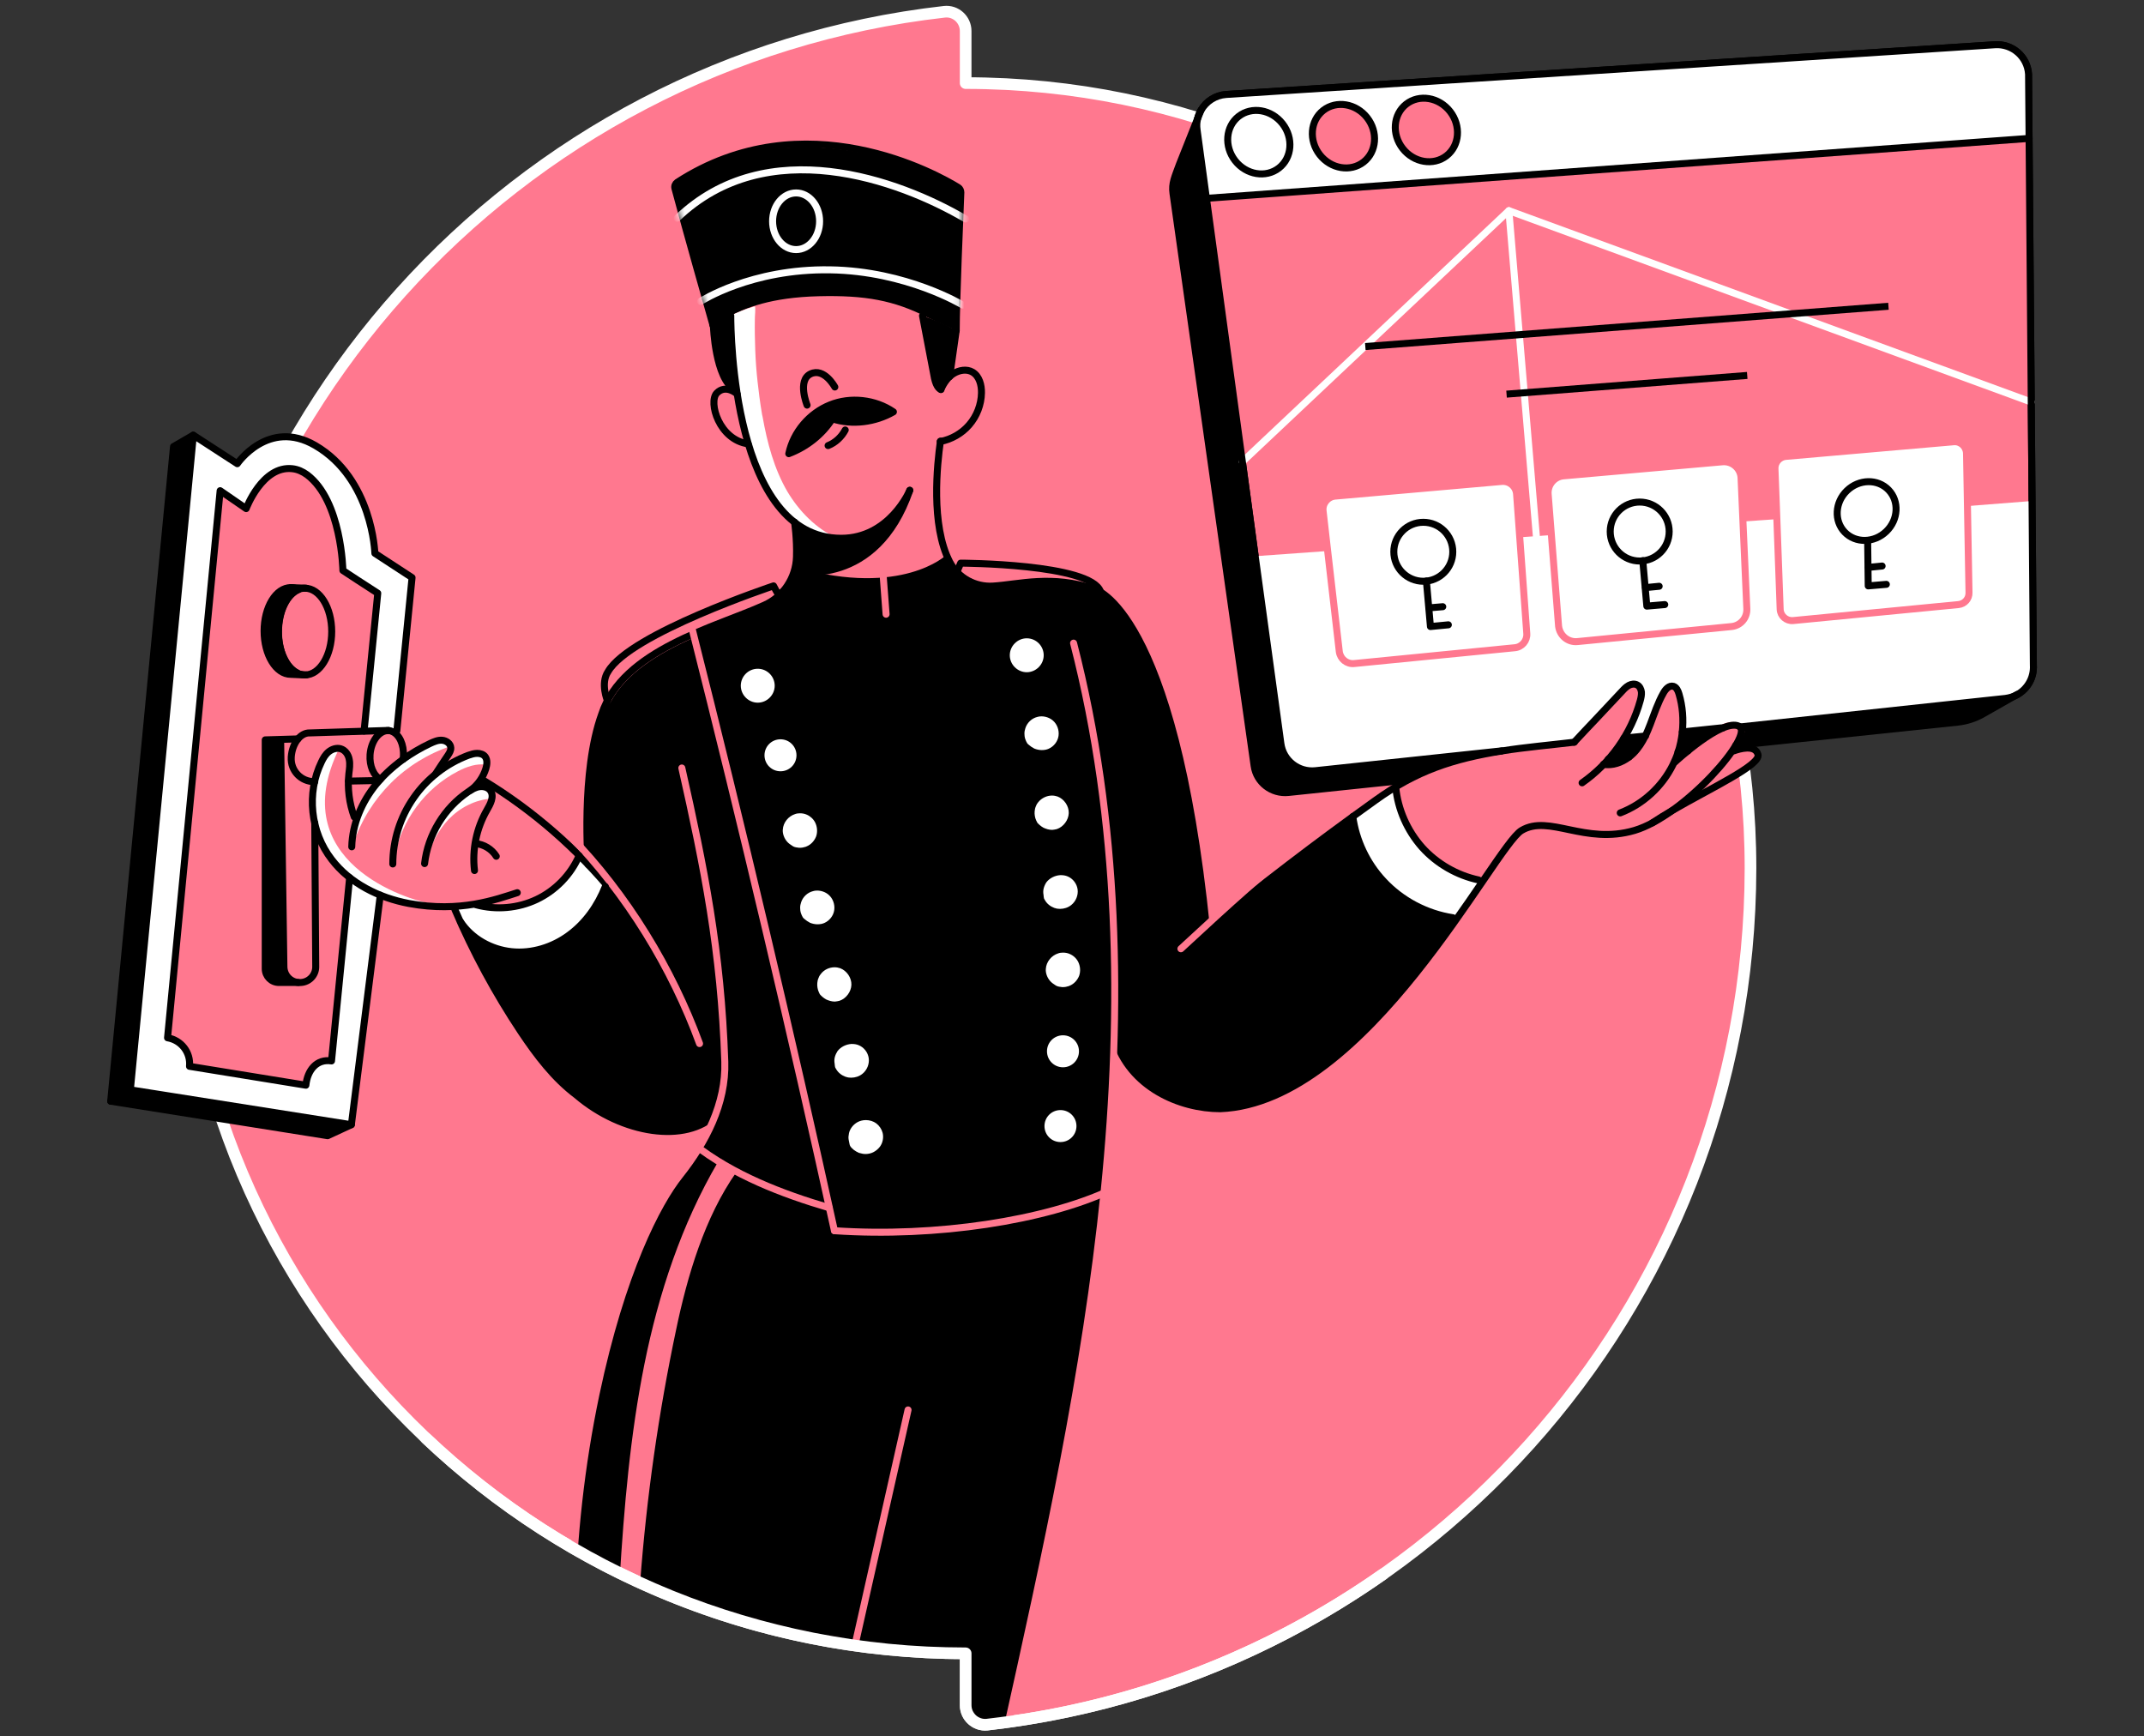<svg width="368" height="298" viewBox="0 0 368 298" fill="none" xmlns="http://www.w3.org/2000/svg">
<rect x="0" y="0" width="368" height="298" fill="#333333" stroke="none"/>
<path d="M165.748 14.26V5.33C165.748 3.346 164.029 1.791 162.077 2.023C88.29 10.391 31.006 72.933 31.006 148.937C31.006 223.353 91.332 283.746 165.748 283.746V292.642C165.748 294.627 167.468 296.181 169.42 295.983C243.141 287.615 300.392 224.94 300.458 149.003C300.491 74.587 240.165 14.26 165.748 14.26Z" fill="#FF788F" stroke="white" stroke-width="2" stroke-miterlimit="10" stroke-linecap="round" stroke-linejoin="round"/>
<path d="M122.521 57.719C122.389 56.363 122.289 54.941 122.786 53.684C122.951 53.254 123.216 52.824 123.646 52.593C124.042 52.361 124.638 52.394 124.935 52.725C125.233 53.056 125.233 53.552 125.2 53.982C125.167 54.742 125.101 55.503 124.803 56.165C124.505 56.826 123.877 57.455 123.149 57.488" fill="black"/>
<path d="M257.76 128.861L225.777 132.267C222.867 132.565 220.254 130.515 219.857 127.637L215.458 95.556L213.242 79.25L205.47 22.297C205.371 21.602 205.404 20.941 205.569 20.346C205.702 19.817 205.9 19.32 206.165 18.89C207.025 17.402 208.612 16.344 210.464 16.212L342.429 7.678C345.405 7.48 347.985 9.729 348.184 12.706L348.647 68.997L349.01 114.143C349.143 116.293 348.018 118.211 346.265 119.203C346.265 119.203 346.232 119.203 346.199 119.236C345.604 119.567 344.909 119.766 344.182 119.865L298.639 124.76" fill="#FF788F"/>
<path d="M257.76 128.861L225.777 132.267C222.867 132.565 220.254 130.515 219.857 127.637L215.458 95.556L213.242 79.25L205.47 22.297C205.371 21.602 205.404 20.941 205.569 20.346C205.702 19.817 205.9 19.32 206.165 18.89C207.025 17.402 208.612 16.344 210.464 16.212L342.429 7.678C345.405 7.48 347.985 9.729 348.184 12.706L348.647 68.997L349.01 114.143C349.143 116.293 348.018 118.211 346.265 119.203C346.265 119.203 346.232 119.203 346.199 119.236C345.604 119.567 344.909 119.766 344.182 119.865L298.639 124.76" stroke="black" stroke-width="1.2" stroke-miterlimit="10" stroke-linecap="round" stroke-linejoin="round"/>
<path d="M349.01 114.143C349.143 116.293 348.018 118.211 346.265 119.204C346.265 119.204 346.232 119.204 346.199 119.237C345.604 119.567 344.909 119.766 344.182 119.865L298.639 124.793C298.573 124.76 298.54 124.694 298.441 124.661C297.746 124.33 296.787 124.495 295.695 124.958H295.365L288.75 125.653C289.015 123.47 288.816 121.221 288.188 119.071C288.022 118.542 287.791 117.914 287.229 117.748C286.501 117.55 285.873 118.244 285.509 118.906C284.55 120.593 283.987 122.445 283.26 124.264C282.995 124.958 282.697 125.62 282.4 126.281L278.696 126.678C279.952 124.661 280.878 122.445 281.507 120.163C281.639 119.7 281.771 119.204 281.705 118.707C281.672 118.211 281.408 117.715 280.978 117.484C280.548 117.252 279.985 117.318 279.555 117.55C279.125 117.781 278.762 118.145 278.431 118.509C276.91 120.13 275.388 121.75 273.867 123.371C272.643 124.694 271.386 126.017 270.162 127.307C266.26 127.77 261.497 128.167 257.826 128.795C257.793 128.795 257.76 128.795 257.727 128.795V128.762L225.744 132.168C222.834 132.466 220.221 130.416 219.824 127.538L215.425 95.457L227.861 94.564L229.846 111.729C229.978 112.986 231.135 113.912 232.392 113.779L259.91 111.067C261.166 110.935 262.092 109.844 261.993 108.587L260.803 92.215L263.647 92.017L266.293 91.818L267.517 107.33C267.649 108.951 269.071 110.141 270.692 110.009L297.151 107.396C298.672 107.231 299.83 105.908 299.764 104.386L299.102 89.503L304.89 89.106L305.452 104.453C305.485 105.61 306.511 106.503 307.668 106.404L336.046 103.659C337.104 103.56 337.898 102.667 337.865 101.608L337.6 86.857L348.151 86.031H348.647L349.01 114.143Z" fill="white"/>
<path d="M348.25 23.752L348.647 68.997L296.489 49.914L258.984 36.155L239.735 54.28L213.242 79.25L207.091 34.038L348.25 23.752Z" fill="#FF788F"/>
<path d="M348.184 12.673L348.283 23.752L207.091 34.038L205.503 22.297C205.404 21.603 205.437 20.941 205.602 20.313L206.198 18.858C207.058 17.369 208.645 16.311 210.497 16.178L342.462 7.645C345.405 7.447 347.985 9.696 348.184 12.673ZM245.258 27.754C248.201 27.754 250.384 25.307 250.153 22.297C249.921 19.288 247.342 16.84 244.365 16.84C241.388 16.84 239.238 19.288 239.47 22.297C239.735 25.307 242.314 27.754 245.258 27.754ZM231.036 28.813C233.98 28.813 236.163 26.365 235.931 23.355C235.7 20.346 233.12 17.898 230.176 17.898C227.233 17.898 225.05 20.346 225.281 23.355C225.513 26.365 228.093 28.813 231.036 28.813ZM216.517 29.838C219.46 29.838 221.643 27.39 221.412 24.381C221.18 21.371 218.6 18.924 215.657 18.924C212.713 18.924 210.53 21.371 210.762 24.381C210.993 27.39 213.573 29.838 216.517 29.838Z" fill="white"/>
<path d="M344.182 119.832C344.909 119.766 345.571 119.534 346.199 119.203C345.769 119.435 343.355 120.857 340.279 122.577C338.989 123.305 337.534 123.768 336.046 123.933L297.911 127.935C298.837 126.38 299.168 125.223 298.639 124.727L344.182 119.832Z" fill="black"/>
<path d="M337.997 101.707C338.03 102.766 337.236 103.659 336.178 103.758L307.8 106.503C306.643 106.602 305.618 105.709 305.585 104.552L305.022 89.206L304.692 80.408C304.658 79.317 305.452 78.424 306.544 78.324L335.384 75.844C336.542 75.745 337.567 76.638 337.567 77.828L337.732 86.99L337.997 101.707Z" fill="white"/>
<path d="M299.863 104.485C299.929 106.04 298.771 107.363 297.25 107.495L270.791 110.108C269.17 110.273 267.748 109.05 267.616 107.429L266.392 91.917L265.83 84.773C265.698 83.186 266.888 81.797 268.476 81.632L295.762 79.217C297.415 79.085 298.871 80.342 298.937 81.995L299.267 89.569L299.863 104.485Z" fill="white"/>
<path d="M295.398 124.925H295.729C293.744 125.752 291.429 127.472 289.742 128.861L288.055 129.026C288.419 127.935 288.651 126.777 288.783 125.62L295.398 124.925Z" fill="black"/>
<path d="M278.729 126.678L282.433 126.281C281.904 127.373 281.242 128.398 280.415 129.225C280.184 129.456 279.919 129.688 279.655 129.886L276.083 130.25C277.042 129.159 277.935 127.968 278.729 126.678Z" fill="black"/>
<path d="M262.059 108.686C262.159 109.943 261.233 111.034 259.976 111.166L232.458 113.878C231.202 114.011 230.077 113.085 229.912 111.828L227.927 94.662L227.133 87.717C226.968 86.427 227.927 85.237 229.25 85.137L257.826 82.624C259.116 82.491 260.24 83.484 260.34 84.773L260.902 92.347L262.059 108.686Z" fill="white"/>
<path d="M257.76 128.861C251.211 129.952 246.085 131.408 240.859 134.285L240.694 133.954L221.147 136.005C218.237 136.302 215.624 134.285 215.26 131.441L201.336 33.178C201.071 31.425 201.667 30.301 202.427 28.184L205.569 20.279C205.437 20.908 205.371 21.569 205.47 22.264L207.058 34.005L213.242 79.217L215.458 95.522L219.857 127.604C220.254 130.481 222.867 132.532 225.777 132.234L257.76 128.861Z" fill="black"/>
<path d="M253.824 151.02L254.353 151.483C252.964 153.501 251.443 155.75 249.756 158.131L249.392 157.536C244.828 156.841 240.528 154.559 237.419 151.186C234.608 148.143 232.789 144.24 232.194 140.172C233.451 139.279 234.707 138.353 236.063 137.394C237.254 136.534 238.412 135.773 239.569 135.079L239.602 135.145C239.966 138.948 241.587 142.587 244.133 145.431C246.647 148.242 250.087 150.26 253.824 151.02Z" fill="white"/>
<path d="M164.955 32.484C164.922 33.344 164.789 36.42 164.723 37.71H164.69C160.457 35.262 138.43 23.885 117.163 36.717L116.998 36.751C116.667 35.56 115.906 32.682 115.642 31.657C138.727 17.237 163.4 31.525 164.955 32.484Z" fill="black"/>
<path d="M164.227 98.201C164.889 98.896 165.715 99.491 166.575 99.888C161.647 103.394 156.719 104.915 152.287 105.345C151.758 104.486 151.461 100.318 151.626 99.888V99.723C159.167 99.094 162.606 95.953 162.706 95.853C162.805 96.052 162.904 96.25 163.003 96.449C163.301 97.077 163.731 97.672 164.227 98.201Z" fill="black"/>
<path d="M164.227 51.898C164.194 52.857 164.161 55.933 164.128 56.727C163.036 56.198 161.085 55.371 159.134 54.445C153.445 51.567 148.55 50.641 140.513 50.84C132.344 51.038 127.912 52.857 125.035 54.379C123.976 54.941 122.951 55.602 122.455 56.032C122.223 55.272 121.397 52.361 121.099 51.27C138.926 41.215 156.918 48.161 164.227 51.898Z" fill="black"/>
<path d="M164.128 56.727L163.003 64.632C162.375 65.26 161.879 66.054 161.482 66.848C161.317 66.749 160.721 66.517 160.357 64.896L158.307 54.18C161.548 55.272 163.533 56.363 164.128 56.727Z" fill="black"/>
<path d="M143.655 92.348C140.811 92.215 138.396 91.223 136.379 89.636C132.542 86.659 130.062 81.566 128.441 76.174C127.581 73.33 126.986 70.387 126.523 67.641C126.49 67.377 126.457 67.145 126.391 66.881C125.432 60.498 125.398 55.173 125.398 54.214C126.457 53.651 127.846 53.056 129.599 52.56C129.698 53.254 129.566 54.048 129.566 54.71C129.533 56.496 129.566 58.315 129.632 60.101C129.698 61.92 129.83 63.706 130.029 65.492C130.227 67.278 130.459 69.097 130.756 70.85C130.789 71.081 130.823 71.28 130.889 71.511C131.682 75.976 132.873 80.474 135.155 84.377C137.173 87.75 140.083 90.727 143.655 92.348Z" fill="white"/>
<path d="M144.383 92.348C152.453 92.348 155.926 84.608 156.157 84.145C150.634 100.153 138 98.235 136.809 98.003H136.776H136.743L136.379 97.904C136.577 97.176 136.71 96.383 136.743 95.589C136.809 92.546 136.412 89.635 136.412 89.635C138.562 91.322 141.208 92.348 144.383 92.348Z" fill="black"/>
<path d="M151.593 99.723V99.888C151.428 100.318 151.758 104.486 152.254 105.346C142.101 106.305 134.328 101.542 134.328 101.542C135.254 100.484 135.949 99.227 136.346 97.871L136.71 97.97H136.743H136.776C142.861 99.723 147.756 100.054 151.593 99.723Z" fill="black"/>
<path d="M104.165 151.946C103.14 150.723 102.048 149.565 100.957 148.408C100.957 148.408 99.667 132.532 103.272 122.61C103.537 121.783 103.9 120.989 104.297 120.229C107.076 115.036 112.731 111.629 118.585 109.017L119.114 109.149C127.118 140.767 135.288 175.23 142.398 207.279C136.908 205.691 131.782 204.005 126.986 201.458C125.597 200.73 124.208 199.903 122.852 199.01C121.926 198.415 121.033 197.754 120.14 197.059L120.04 196.993C121.165 195.174 122.124 193.256 122.852 191.271C117.791 196.232 106.844 194.612 99.005 187.898C95.136 185.02 92.192 181.118 89.513 177.083C85.511 171.096 82.006 164.779 79.062 158.164H79.095C81.013 161.108 84.387 162.96 87.893 163.324C91.365 163.688 94.971 162.563 97.782 160.479C100.626 158.429 102.743 155.419 104 152.145L104.165 151.946Z" fill="black"/>
<path d="M132.774 100.517C132.774 100.517 133.468 101.939 133.733 102.171C133.005 102.865 132.146 103.427 131.186 103.857C127.78 105.412 123.116 106.966 118.552 109.017C112.731 111.63 107.042 115.036 104.264 120.229C104.264 120.229 103.007 117.252 104.364 115.235C108.101 108.752 132.774 100.517 132.774 100.517Z" stroke="#FF788F" stroke-width="1.2" stroke-miterlimit="10" stroke-linecap="round" stroke-linejoin="round"/>
<path d="M126.424 66.848L126.093 66.881C122.719 64.896 122.455 56.033 122.455 56.033C122.488 56.165 122.521 56.264 122.521 56.264C122.521 56.264 123.381 55.272 125.432 54.18C125.432 55.14 125.465 60.464 126.424 66.848Z" fill="black"/>
<path d="M104.165 151.946L103.9 152.178C102.644 155.452 100.527 158.429 97.683 160.513C94.838 162.596 91.266 163.688 87.793 163.357C84.288 162.993 80.947 161.141 78.996 158.197H78.963C78.632 157.503 78.334 156.775 78.037 156.081L78.004 155.585C79.327 155.518 80.55 155.353 81.675 155.155L81.708 155.287C85.148 156.213 88.918 155.882 92.126 154.361C95.334 152.839 97.947 150.127 99.402 146.853C99.932 147.382 100.428 147.878 100.924 148.408C102.048 149.565 103.14 150.756 104.165 151.946Z" fill="white"/>
<path d="M70.694 99.094L68.082 125.388L67.089 125.454C66.957 125.421 66.792 125.388 66.659 125.388C66.56 125.388 66.461 125.388 66.329 125.388L62.492 125.52L64.84 101.873L61.268 99.558L58.854 97.97C58.854 97.97 58.656 86.063 52.735 81.565C51.975 81.003 51.115 80.606 50.189 80.507C44.996 79.912 42.251 87.353 42.251 87.353L37.786 84.277L28.757 178.174C31.105 178.538 32.759 180.688 32.527 183.069L51.71 186.112C51.975 183.532 54.356 181.713 56.903 182.11L60.011 150.657C61.599 151.88 63.385 152.906 65.27 153.666L60.309 193.057L22.373 187.038L33.189 74.686L40.73 79.581C40.73 79.581 46.054 71.775 54.091 76.439C63.947 82.161 64.344 94.96 64.344 94.96L70.694 99.094Z" fill="white"/>
<path d="M64.873 101.873L62.525 125.521L53.165 125.818C52.438 125.785 51.743 126.149 51.181 126.81L48.204 126.91L45.558 126.976V166.267C45.558 167.557 46.617 168.616 47.907 168.616H51.181C51.346 168.649 51.512 168.649 51.677 168.616C53.099 168.516 54.191 167.326 54.191 165.904L54.025 141.264C54.521 143.546 55.514 145.696 56.936 147.581C57.829 148.738 58.854 149.764 60.011 150.657L56.903 182.11C54.356 181.713 52.57 183.565 52.338 186.145L32.527 183.069C32.759 180.688 31.105 178.571 28.757 178.174L37.786 84.278L42.251 87.353C42.251 87.353 45.029 79.912 50.189 80.507C51.115 80.606 51.975 81.003 52.735 81.565C58.656 86.064 58.854 97.97 58.854 97.97L61.268 99.558L64.873 101.873ZM56.936 108.388C56.936 104.287 54.885 100.947 52.371 100.947C51.975 100.947 51.611 101.013 51.247 101.178C50.817 100.98 50.387 100.847 49.891 100.847C47.377 100.847 45.327 104.188 45.327 108.289C45.327 112.39 47.377 115.731 49.891 115.731C50.288 115.731 50.652 115.665 51.015 115.499C51.445 115.698 51.875 115.83 52.371 115.83C54.885 115.83 56.936 112.489 56.936 108.388Z" fill="#FF788F"/>
<path d="M60.309 193.024L56.241 194.909L19 188.989L22.373 187.038L60.309 193.024Z" fill="black"/>
<path d="M51.148 168.616H47.873C46.584 168.616 45.525 167.557 45.525 166.267V126.976L48.171 126.91V126.976L48.733 165.937C48.766 167.326 49.825 168.45 51.148 168.616Z" fill="black"/>
<path d="M49.891 100.847C50.354 100.847 50.817 100.947 51.247 101.178C49.263 102.005 47.807 104.915 47.807 108.388C47.807 111.729 49.163 114.573 51.048 115.499C50.817 115.598 52.702 115.797 52.471 115.83C52.305 115.863 50.089 115.731 49.924 115.731C47.41 115.731 45.36 112.39 45.36 108.289C45.327 104.188 47.377 100.847 49.891 100.847Z" fill="black"/>
<path d="M33.156 74.653V74.686L22.373 187.038L19 188.989L29.782 76.638L33.156 74.653Z" fill="black"/>
<path d="M207.091 159.355C218.137 150.657 224.454 145.762 232.194 140.139C232.789 144.24 234.608 148.11 237.419 151.153C240.528 154.526 244.828 156.841 249.392 157.503L249.756 158.098C239.999 171.824 225.447 189.651 209.439 190.279C202.56 190.279 193.861 186.608 191.348 178.141H191.248C191.017 186.905 190.422 195.67 189.562 204.368C189.529 204.6 189.529 204.831 189.495 205.063L189.165 205.03C178.118 210.189 160.754 212.372 143.258 211.215C142.961 209.925 142.696 208.602 142.398 207.279C135.321 175.197 127.151 140.767 119.114 109.149L118.585 109.017C123.149 106.966 127.813 105.412 131.219 103.857C132.179 103.427 133.005 102.865 133.766 102.17C133.998 101.972 134.196 101.74 134.395 101.542C134.395 101.542 142.167 106.305 152.321 105.345C156.785 104.915 161.713 103.394 166.608 99.888C167.799 100.45 169.122 100.682 170.445 100.616C174.844 100.351 180.566 98.631 187.875 101.145C187.875 101.145 188.239 101.244 188.9 101.641C192.141 103.592 202.427 113.415 207.091 159.355Z" fill="black"/>
<path d="M289.808 137.03C293.314 135.641 296.655 133.855 299.764 131.705C300.59 131.143 301.483 130.415 301.516 129.39C301.516 128.861 301.252 128.299 300.822 128.001C300.392 127.703 298.54 128.001 298.044 128.2C298.441 127.604 299.631 126.05 299.4 125.388C299.168 124.727 298.573 124.198 297.878 123.999C297.018 123.768 296.092 124.065 295.299 124.462C292.752 125.686 290.602 127.737 289.246 130.217C288.618 131.375 288.188 132.665 288.221 133.987C288.254 135.31 288.684 136.369 289.808 137.03Z" fill="#FF788F"/>
<path d="M58.193 128.497C48.7 147.845 69.901 154.493 74.167 155.121C70.132 155.188 66.163 154.295 62.624 152.31C59.118 150.326 56.175 147.25 54.654 143.513C53.099 139.775 53.033 135.443 54.62 131.738C55.282 130.217 56.572 128.795 58.193 128.497Z" fill="white"/>
<path d="M60.706 144.67C61.996 140.801 64.212 137.262 67.089 134.384C69.967 131.507 73.539 129.324 77.408 128.034C76.846 127.406 75.755 127.009 74.895 127.141C74.068 127.273 73.274 127.67 72.546 128.067C69.371 129.853 66.395 132.036 64.113 134.88C61.864 137.692 60.706 141.032 60.706 144.67Z" fill="white"/>
<path d="M67.751 146.985C68.875 140.8 73.01 135.244 78.599 132.367C80.12 131.573 81.807 130.978 83.494 131.242C83.56 130.349 82.733 129.522 81.873 129.357C81.013 129.192 80.12 129.489 79.327 129.853C75.722 131.407 72.58 134.053 70.463 137.361C68.346 140.668 67.222 144.604 67.321 148.54" fill="white"/>
<path d="M73.142 147.879C73.836 145.2 75.093 142.62 77.011 140.602C78.93 138.618 81.576 137.229 84.354 137.063C84.585 136.435 84.321 135.707 83.758 135.344C83.229 134.98 82.502 134.914 81.873 135.079C81.245 135.244 80.65 135.575 80.12 135.972C76.284 138.651 73.605 143.215 73.142 147.879Z" fill="white"/>
<path d="M130.062 120.923C128.276 120.923 126.821 119.468 126.821 117.682C126.821 115.896 128.276 114.441 130.062 114.441C131.848 114.441 133.303 115.896 133.303 117.682C133.303 119.468 131.848 120.923 130.062 120.923Z" fill="white"/>
<path d="M130.062 114.772C131.682 114.772 132.972 116.095 132.972 117.682C132.972 119.27 131.649 120.593 130.062 120.593C128.474 120.593 127.151 119.27 127.151 117.682C127.151 116.095 128.441 114.772 130.062 114.772ZM130.062 114.11C128.077 114.11 126.49 115.698 126.49 117.682C126.49 119.667 128.077 121.254 130.062 121.254C132.046 121.254 133.634 119.667 133.634 117.682C133.634 115.698 132.046 114.11 130.062 114.11Z" fill="black"/>
<path d="M176.233 115.698C174.447 115.698 172.992 114.242 172.992 112.456C172.992 110.67 174.447 109.215 176.233 109.215C178.019 109.215 179.474 110.67 179.474 112.456C179.474 114.242 178.052 115.698 176.233 115.698Z" fill="white"/>
<path d="M176.233 109.546C177.853 109.546 179.143 110.869 179.143 112.456C179.143 114.044 177.82 115.367 176.233 115.367C174.645 115.367 173.322 114.044 173.322 112.456C173.322 110.869 174.645 109.546 176.233 109.546ZM176.233 108.884C174.248 108.884 172.661 110.472 172.661 112.456C172.661 114.441 174.248 116.028 176.233 116.028C178.217 116.028 179.805 114.441 179.805 112.456C179.805 110.472 178.217 108.884 176.233 108.884Z" fill="black"/>
<path d="M133.965 132.697C132.278 132.697 130.889 131.308 130.889 129.622C130.889 127.935 132.278 126.546 133.965 126.546C135.651 126.546 137.04 127.935 137.04 129.622C137.04 131.308 135.651 132.697 133.965 132.697Z" fill="white"/>
<path d="M133.965 126.877C135.486 126.877 136.71 128.1 136.71 129.622C136.71 131.143 135.486 132.367 133.965 132.367C132.443 132.367 131.219 131.143 131.219 129.622C131.219 128.1 132.443 126.877 133.965 126.877ZM133.965 126.215C132.079 126.215 130.558 127.736 130.558 129.622C130.558 131.507 132.079 133.028 133.965 133.028C135.85 133.028 137.371 131.507 137.371 129.622C137.371 127.736 135.85 126.215 133.965 126.215Z" fill="black"/>
<path d="M182.451 183.499C180.764 183.499 179.375 182.11 179.375 180.423C179.375 178.736 180.764 177.347 182.451 177.347C184.138 177.347 185.527 178.736 185.527 180.423C185.527 182.143 184.138 183.499 182.451 183.499Z" fill="white"/>
<path d="M182.451 177.678C183.972 177.678 185.196 178.902 185.196 180.423C185.196 181.944 183.972 183.168 182.451 183.168C180.929 183.168 179.706 181.944 179.706 180.423C179.706 178.902 180.929 177.678 182.451 177.678ZM182.451 177.016C180.566 177.016 179.044 178.538 179.044 180.423C179.044 182.308 180.566 183.83 182.451 183.83C184.336 183.83 185.857 182.308 185.857 180.423C185.857 178.538 184.336 177.016 182.451 177.016Z" fill="black"/>
<path d="M182.021 196.331C180.334 196.331 178.945 194.942 178.945 193.256C178.945 191.569 180.334 190.18 182.021 190.18C183.708 190.18 185.097 191.569 185.097 193.256C185.097 194.942 183.708 196.331 182.021 196.331Z" fill="white"/>
<path d="M182.021 190.511C183.542 190.511 184.766 191.734 184.766 193.256C184.766 194.777 183.542 196.001 182.021 196.001C180.499 196.001 179.276 194.777 179.276 193.256C179.276 191.734 180.499 190.511 182.021 190.511ZM182.021 189.849C180.136 189.849 178.614 191.371 178.614 193.256C178.614 195.141 180.136 196.662 182.021 196.662C183.906 196.662 185.427 195.141 185.427 193.256C185.427 191.371 183.873 189.849 182.021 189.849Z" fill="black"/>
<path d="M137.305 145.828C137.173 145.828 137.04 145.828 136.908 145.795C136.445 145.729 136.114 145.629 135.85 145.464C135.453 145.199 135.122 144.968 134.858 144.67C134.593 144.339 134.361 143.976 134.196 143.579C134.064 143.182 133.998 142.752 133.998 142.355C134.064 140.999 135.056 139.775 136.346 139.378C136.644 139.279 136.941 139.246 137.272 139.246C137.702 139.246 138.165 139.345 138.562 139.511C139.256 139.808 139.852 140.338 140.182 141.032C140.612 141.826 140.679 142.818 140.348 143.678C140.017 144.538 139.356 145.266 138.496 145.596C138.43 145.629 138.396 145.629 138.33 145.662C138.033 145.762 137.669 145.828 137.305 145.828Z" fill="white"/>
<path d="M137.305 139.577C137.702 139.577 138.099 139.643 138.463 139.808C139.091 140.073 139.62 140.569 139.918 141.164C140.282 141.892 140.348 142.785 140.083 143.546C139.786 144.306 139.19 144.968 138.43 145.265C138.396 145.299 138.33 145.299 138.264 145.332C137.966 145.431 137.636 145.497 137.305 145.497C137.173 145.497 137.073 145.497 136.941 145.464C136.544 145.431 136.247 145.332 136.048 145.199C135.684 144.968 135.354 144.736 135.122 144.472C134.858 144.174 134.659 143.843 134.527 143.479C134.395 143.116 134.328 142.719 134.361 142.388C134.428 141.164 135.321 140.073 136.478 139.709C136.743 139.61 137.04 139.577 137.305 139.577ZM137.305 138.915C136.974 138.915 136.61 138.948 136.28 139.048C134.858 139.478 133.766 140.834 133.7 142.322C133.667 142.785 133.766 143.248 133.898 143.678C134.064 144.108 134.295 144.538 134.593 144.869C134.891 145.232 135.254 145.464 135.651 145.728C136.015 145.96 136.445 146.059 136.842 146.092C136.974 146.092 137.14 146.125 137.272 146.125C137.669 146.125 138.066 146.059 138.463 145.927C138.529 145.894 138.595 145.894 138.661 145.861C139.587 145.464 140.348 144.703 140.679 143.744C141.009 142.785 140.943 141.727 140.48 140.834C140.083 140.106 139.455 139.511 138.694 139.18C138.297 139.015 137.801 138.915 137.305 138.915Z" fill="black"/>
<path d="M182.451 169.74C182.318 169.74 182.186 169.74 182.054 169.707C181.591 169.641 181.26 169.542 180.995 169.376C180.599 169.112 180.268 168.88 180.003 168.583C179.739 168.252 179.507 167.888 179.342 167.491C179.21 167.094 179.143 166.664 179.143 166.267C179.21 164.911 180.202 163.688 181.492 163.291C181.789 163.192 182.087 163.158 182.418 163.158C182.848 163.158 183.311 163.258 183.708 163.423C184.402 163.721 184.997 164.25 185.328 164.944C185.758 165.738 185.824 166.73 185.494 167.59C185.163 168.45 184.501 169.178 183.641 169.509C183.575 169.542 183.542 169.542 183.476 169.575C183.178 169.674 182.815 169.74 182.451 169.74Z" fill="white"/>
<path d="M182.451 163.489C182.848 163.489 183.245 163.555 183.608 163.721C184.237 163.985 184.766 164.481 185.064 165.077C185.427 165.804 185.494 166.697 185.229 167.458C184.931 168.219 184.336 168.88 183.575 169.178C183.542 169.211 183.476 169.211 183.41 169.244C183.112 169.343 182.781 169.409 182.451 169.409C182.318 169.409 182.219 169.409 182.087 169.376C181.69 169.343 181.392 169.244 181.194 169.112C180.83 168.88 180.499 168.649 180.268 168.384C180.003 168.086 179.805 167.756 179.673 167.392C179.54 167.028 179.474 166.631 179.507 166.3C179.573 165.077 180.466 163.985 181.624 163.621C181.888 163.522 182.153 163.489 182.451 163.489ZM182.451 162.828C182.12 162.828 181.756 162.861 181.425 162.96C180.003 163.39 178.912 164.746 178.846 166.234C178.813 166.697 178.912 167.16 179.044 167.59C179.21 168.02 179.441 168.45 179.739 168.781C180.036 169.145 180.4 169.376 180.797 169.641C181.161 169.872 181.591 169.972 181.988 170.005C182.12 170.005 182.285 170.038 182.418 170.038C182.815 170.038 183.211 169.972 183.608 169.839C183.674 169.806 183.741 169.806 183.807 169.773C184.733 169.376 185.494 168.616 185.824 167.656C186.155 166.697 186.089 165.639 185.626 164.746C185.229 164.018 184.601 163.423 183.84 163.092C183.41 162.927 182.914 162.828 182.451 162.828Z" fill="black"/>
<path d="M140.282 158.958C139.786 158.958 139.323 158.859 138.859 158.66C138.826 158.627 138.793 158.627 138.727 158.594C138.43 158.462 138.165 158.264 137.834 157.999C137.669 157.867 137.537 157.734 137.437 157.602C137.305 157.371 137.173 157.073 137.073 156.775C136.974 156.444 136.908 156.081 136.908 155.75C136.908 155.386 136.974 155.055 137.073 154.725C137.404 153.699 138.297 152.872 139.323 152.575C139.587 152.509 139.885 152.476 140.149 152.476C140.943 152.476 141.737 152.773 142.332 153.269C143.126 153.964 143.556 155.121 143.391 156.18C143.225 157.238 142.498 158.197 141.505 158.627C141.208 158.859 140.745 158.958 140.282 158.958Z" fill="white"/>
<path d="M140.249 152.839C140.976 152.839 141.704 153.104 142.233 153.567C142.961 154.195 143.324 155.221 143.192 156.18C143.06 157.139 142.398 157.999 141.505 158.396C141.142 158.561 140.745 158.627 140.315 158.627C139.885 158.627 139.422 158.528 139.025 158.363C138.992 158.363 138.959 158.33 138.926 158.297C138.661 158.164 138.396 157.999 138.099 157.734C137.966 157.635 137.867 157.536 137.801 157.437C137.669 157.238 137.57 156.974 137.47 156.709C137.371 156.411 137.338 156.081 137.338 155.783C137.338 155.452 137.404 155.155 137.503 154.857C137.801 153.931 138.595 153.17 139.554 152.939C139.719 152.873 139.984 152.839 140.249 152.839ZM140.249 152.178C139.951 152.178 139.62 152.211 139.323 152.31C138.165 152.608 137.206 153.534 136.842 154.659C136.71 155.022 136.677 155.386 136.644 155.783C136.644 156.18 136.71 156.544 136.809 156.908C136.908 157.205 137.04 157.536 137.206 157.801C137.338 157.999 137.503 158.131 137.669 158.264C137.966 158.495 138.264 158.727 138.628 158.892C138.661 158.925 138.727 158.925 138.76 158.958C139.256 159.157 139.786 159.289 140.315 159.289C140.811 159.289 141.307 159.19 141.77 158.991C142.861 158.528 143.655 157.47 143.854 156.279C144.019 155.088 143.589 153.865 142.696 153.071C142.001 152.476 141.109 152.178 140.249 152.178Z" fill="black"/>
<path d="M178.813 129.059C178.317 129.059 177.853 128.96 177.39 128.762C177.357 128.729 177.324 128.729 177.258 128.696C176.96 128.563 176.696 128.365 176.365 128.1C176.2 127.968 176.067 127.836 175.968 127.703C175.836 127.472 175.704 127.174 175.604 126.876C175.505 126.546 175.439 126.182 175.439 125.851C175.439 125.487 175.505 125.157 175.604 124.826C175.935 123.801 176.828 122.974 177.853 122.676C178.118 122.61 178.416 122.577 178.68 122.577C179.474 122.577 180.268 122.875 180.863 123.371C181.657 124.065 182.087 125.223 181.922 126.281C181.756 127.34 181.029 128.299 180.036 128.729C179.739 128.96 179.276 129.059 178.813 129.059Z" fill="white"/>
<path d="M178.746 122.941C179.474 122.941 180.202 123.205 180.731 123.668C181.459 124.297 181.822 125.322 181.69 126.281C181.558 127.24 180.896 128.1 180.003 128.497C179.639 128.663 179.243 128.729 178.813 128.729C178.383 128.729 177.92 128.629 177.523 128.464C177.49 128.464 177.457 128.431 177.424 128.398C177.159 128.266 176.894 128.1 176.597 127.836C176.464 127.736 176.365 127.637 176.299 127.538C176.167 127.34 176.068 127.075 175.968 126.81C175.869 126.513 175.836 126.182 175.836 125.884C175.836 125.554 175.902 125.256 176.001 124.958C176.299 124.032 177.093 123.272 178.052 123.04C178.25 122.974 178.515 122.941 178.746 122.941ZM178.746 122.279C178.449 122.279 178.118 122.312 177.82 122.412C176.663 122.709 175.704 123.635 175.34 124.76C175.208 125.124 175.175 125.487 175.141 125.884C175.141 126.281 175.208 126.645 175.307 127.009C175.406 127.307 175.538 127.637 175.704 127.902C175.836 128.1 176.001 128.233 176.167 128.365C176.464 128.596 176.762 128.828 177.126 128.993C177.159 129.026 177.225 129.026 177.258 129.059C177.754 129.258 178.283 129.39 178.813 129.39C179.309 129.39 179.805 129.291 180.268 129.092C181.359 128.629 182.153 127.571 182.352 126.38C182.517 125.19 182.087 123.966 181.194 123.172C180.499 122.61 179.639 122.279 178.746 122.279Z" fill="black"/>
<path d="M143.258 172.188C142.994 172.188 142.729 172.154 142.465 172.088C142.167 172.022 141.902 171.923 141.638 171.791C141.406 171.658 141.142 171.493 140.91 171.295L140.844 171.228C140.712 171.096 140.546 170.964 140.447 170.832C140.348 170.699 140.282 170.534 140.216 170.368C140.116 170.104 140.017 169.839 139.951 169.542C139.885 169.244 139.885 168.946 139.918 168.682C139.951 168.384 140.017 168.086 140.083 167.822C140.182 167.557 140.315 167.293 140.48 167.061C140.513 166.995 140.546 166.962 140.612 166.896C141.208 166.135 142.2 165.705 143.192 165.705C143.556 165.705 143.92 165.771 144.284 165.904C145.573 166.367 146.466 167.689 146.433 169.046C146.4 170.402 145.441 171.691 144.151 172.088C143.887 172.188 143.589 172.221 143.324 172.221L143.258 172.188Z" fill="white"/>
<path d="M143.258 166.003C143.589 166.003 143.92 166.069 144.217 166.168C145.342 166.598 146.169 167.789 146.136 169.012C146.103 170.203 145.21 171.394 144.085 171.758C143.854 171.824 143.589 171.857 143.324 171.89H143.258C143.027 171.89 142.795 171.857 142.531 171.791C142.266 171.725 142.035 171.625 141.803 171.526C141.572 171.394 141.373 171.262 141.142 171.063L141.075 170.997C140.943 170.865 140.811 170.765 140.745 170.666C140.679 170.567 140.612 170.435 140.546 170.269C140.447 170.038 140.348 169.773 140.315 169.509C140.282 169.244 140.249 168.979 140.282 168.715C140.315 168.45 140.348 168.186 140.447 167.954C140.546 167.69 140.645 167.458 140.811 167.26C140.844 167.193 140.877 167.16 140.91 167.127C141.472 166.4 142.365 166.003 143.258 166.003ZM143.258 165.341C142.167 165.341 141.075 165.804 140.414 166.664C140.381 166.73 140.315 166.797 140.282 166.863C140.083 167.127 139.951 167.425 139.852 167.723C139.752 168.02 139.686 168.351 139.653 168.649C139.62 168.979 139.653 169.277 139.686 169.608C139.752 169.905 139.852 170.203 139.951 170.501C140.017 170.699 140.116 170.865 140.215 171.03C140.348 171.228 140.546 171.361 140.712 171.526C140.943 171.725 141.208 171.923 141.505 172.088C141.803 172.221 142.101 172.353 142.398 172.419C142.696 172.485 142.961 172.518 143.258 172.518C143.291 172.518 143.324 172.518 143.324 172.518C143.655 172.518 143.953 172.452 144.251 172.353C145.673 171.923 146.731 170.501 146.764 169.012C146.797 167.524 145.805 166.069 144.416 165.54C144.085 165.407 143.655 165.341 143.258 165.341Z" fill="black"/>
<path d="M180.566 142.719C180.301 142.719 180.036 142.686 179.772 142.62C179.474 142.553 179.21 142.454 178.945 142.322C178.713 142.19 178.449 142.024 178.217 141.826L178.151 141.76C178.019 141.627 177.853 141.495 177.754 141.363C177.655 141.23 177.589 141.065 177.523 140.9C177.424 140.635 177.324 140.371 177.258 140.073C177.192 139.775 177.192 139.478 177.225 139.213C177.258 138.915 177.324 138.618 177.39 138.353C177.49 138.088 177.622 137.824 177.787 137.592C177.82 137.526 177.853 137.493 177.92 137.427C178.515 136.666 179.507 136.236 180.499 136.236C180.863 136.236 181.227 136.302 181.591 136.435C182.881 136.898 183.774 138.221 183.741 139.577C183.708 140.933 182.748 142.223 181.459 142.62C181.194 142.719 180.896 142.752 180.632 142.752L180.566 142.719Z" fill="white"/>
<path d="M180.566 136.534C180.896 136.534 181.227 136.6 181.525 136.699C182.649 137.129 183.476 138.32 183.443 139.544C183.41 140.734 182.517 141.925 181.392 142.289C181.161 142.355 180.896 142.388 180.632 142.421H180.566C180.334 142.421 180.102 142.388 179.838 142.322C179.573 142.256 179.342 142.157 179.11 142.057C178.879 141.925 178.68 141.793 178.449 141.594L178.383 141.528C178.25 141.396 178.118 141.297 178.052 141.197C177.986 141.098 177.92 140.966 177.853 140.801C177.754 140.569 177.655 140.304 177.622 140.04C177.589 139.775 177.556 139.511 177.589 139.246C177.622 138.982 177.655 138.717 177.754 138.485C177.853 138.221 177.953 137.989 178.118 137.791C178.151 137.725 178.184 137.692 178.217 137.659C178.78 136.964 179.673 136.534 180.566 136.534ZM180.566 135.873C179.474 135.873 178.383 136.336 177.721 137.196C177.688 137.262 177.622 137.328 177.589 137.394C177.39 137.659 177.258 137.956 177.159 138.254C177.06 138.552 176.994 138.882 176.96 139.18C176.927 139.511 176.96 139.808 176.994 140.139C177.06 140.437 177.159 140.734 177.258 141.032C177.324 141.231 177.424 141.396 177.523 141.561C177.655 141.76 177.853 141.892 178.019 142.057C178.25 142.256 178.515 142.454 178.813 142.62C179.11 142.752 179.408 142.884 179.706 142.95C180.003 143.017 180.268 143.05 180.566 143.05C180.599 143.05 180.632 143.05 180.632 143.05C180.962 143.05 181.26 142.983 181.558 142.884C182.98 142.454 184.038 141.032 184.071 139.544C184.104 138.055 183.112 136.6 181.723 136.071C181.392 135.939 180.962 135.873 180.566 135.873Z" fill="black"/>
<path d="M146.103 185.285C145.772 185.285 145.441 185.252 145.143 185.153C145.11 185.153 145.044 185.119 145.011 185.119C144.647 184.987 144.284 184.789 143.986 184.524C143.688 184.26 143.424 183.962 143.225 183.598C143.126 183.433 143.027 183.267 142.994 183.135C142.994 183.069 142.961 182.97 142.961 182.904C142.961 182.804 142.928 182.705 142.928 182.606C142.828 182.209 142.861 181.779 142.961 181.349C143.06 180.919 143.225 180.522 143.49 180.191C144.085 179.398 145.044 178.902 146.103 178.835C146.169 178.835 146.235 178.835 146.301 178.835C146.731 178.835 147.161 178.902 147.525 179.067C148.55 179.464 149.344 180.489 149.476 181.581C149.608 182.672 149.145 183.863 148.252 184.557C147.624 185.02 146.863 185.285 146.103 185.285Z" fill="white"/>
<path d="M146.268 179.166C146.665 179.166 147.029 179.232 147.359 179.365C148.286 179.728 148.98 180.621 149.112 181.614C149.245 182.606 148.815 183.664 148.021 184.293C147.492 184.723 146.797 184.954 146.103 184.954C145.805 184.954 145.507 184.921 145.243 184.822C145.21 184.822 145.144 184.789 145.11 184.789C144.78 184.656 144.449 184.491 144.184 184.259C143.887 184.028 143.655 183.73 143.49 183.433C143.424 183.333 143.324 183.168 143.324 183.069C143.324 183.003 143.291 182.937 143.291 182.87C143.291 182.771 143.258 182.672 143.258 182.54C143.192 182.176 143.192 181.812 143.291 181.415C143.391 181.051 143.556 180.688 143.754 180.39C144.284 179.695 145.177 179.232 146.103 179.166C146.136 179.166 146.202 179.166 146.268 179.166ZM146.268 178.505C146.202 178.505 146.103 178.505 146.037 178.505C144.945 178.571 143.854 179.1 143.192 179.993C142.894 180.357 142.696 180.82 142.597 181.283C142.498 181.746 142.465 182.209 142.564 182.672C142.597 182.837 142.597 183.036 142.63 183.201C142.663 183.4 142.795 183.598 142.894 183.763C143.126 184.127 143.391 184.491 143.754 184.756C144.085 185.053 144.482 185.252 144.879 185.417C144.945 185.45 144.978 185.45 145.044 185.483C145.375 185.582 145.739 185.649 146.103 185.649C146.929 185.649 147.789 185.351 148.451 184.855C149.41 184.094 149.939 182.804 149.774 181.58C149.608 180.357 148.749 179.232 147.624 178.802C147.194 178.571 146.731 178.505 146.268 178.505Z" fill="black"/>
<path d="M181.955 156.312C181.624 156.312 181.293 156.279 180.995 156.18C180.962 156.18 180.896 156.147 180.863 156.147C180.499 156.015 180.136 155.816 179.838 155.551C179.54 155.287 179.276 154.989 179.077 154.625C178.978 154.46 178.879 154.295 178.846 154.162C178.846 154.096 178.813 153.997 178.813 153.931C178.813 153.832 178.78 153.732 178.78 153.633C178.68 153.236 178.713 152.806 178.813 152.376C178.912 151.946 179.077 151.55 179.342 151.219C179.937 150.425 180.896 149.929 181.955 149.863C182.021 149.863 182.087 149.863 182.153 149.863C182.583 149.863 183.013 149.929 183.377 150.094C184.402 150.491 185.196 151.516 185.328 152.608C185.46 153.699 184.997 154.89 184.104 155.585C183.476 156.048 182.715 156.312 181.955 156.312Z" fill="white"/>
<path d="M182.12 150.193C182.517 150.193 182.881 150.26 183.211 150.392C184.138 150.756 184.832 151.649 184.964 152.641C185.097 153.633 184.667 154.691 183.873 155.32C183.344 155.75 182.649 155.981 181.955 155.981C181.657 155.981 181.359 155.948 181.095 155.849C181.062 155.849 180.996 155.816 180.962 155.816C180.632 155.684 180.301 155.518 180.036 155.287C179.739 155.055 179.507 154.758 179.342 154.46C179.276 154.361 179.176 154.195 179.176 154.096C179.176 154.03 179.143 153.964 179.143 153.898C179.143 153.798 179.11 153.699 179.11 153.567C179.044 153.203 179.044 152.839 179.143 152.442C179.243 152.079 179.408 151.715 179.606 151.417C180.136 150.723 181.029 150.26 181.955 150.193C181.988 150.193 182.054 150.193 182.12 150.193ZM182.12 149.532C182.054 149.532 181.955 149.532 181.888 149.532C180.797 149.598 179.706 150.127 179.044 151.02C178.746 151.384 178.548 151.847 178.449 152.31C178.35 152.773 178.317 153.236 178.416 153.699C178.449 153.865 178.449 154.063 178.482 154.228C178.515 154.427 178.647 154.625 178.746 154.791C178.978 155.155 179.243 155.518 179.606 155.783C179.937 156.081 180.334 156.279 180.731 156.444C180.797 156.477 180.83 156.477 180.896 156.511C181.227 156.61 181.591 156.676 181.955 156.676C182.781 156.676 183.641 156.378 184.303 155.882C185.262 155.121 185.791 153.832 185.626 152.608C185.46 151.384 184.601 150.26 183.476 149.83C183.046 149.631 182.583 149.532 182.12 149.532Z" fill="black"/>
<path d="M148.55 198.382C148.186 198.382 147.822 198.316 147.459 198.217C147.426 198.217 147.359 198.184 147.326 198.184C146.996 198.051 146.665 197.853 146.367 197.621C146.07 197.39 145.838 197.125 145.673 196.894C145.607 196.761 145.54 196.596 145.507 196.398L145.474 196.232C145.342 195.769 145.309 195.372 145.342 195.042C145.375 194.645 145.441 194.248 145.607 193.884C146.003 192.991 146.83 192.263 147.789 191.999C148.054 191.933 148.352 191.9 148.616 191.9C149.344 191.9 150.038 192.131 150.601 192.528C151.196 192.958 151.659 193.619 151.824 194.347C152.056 195.24 151.857 196.232 151.328 196.993C150.998 197.456 150.535 197.82 150.038 198.051C149.575 198.25 149.046 198.382 148.55 198.382Z" fill="white"/>
<path d="M148.616 192.23C149.278 192.23 149.906 192.429 150.402 192.793C150.931 193.189 151.328 193.785 151.494 194.413C151.692 195.207 151.527 196.133 151.031 196.795C150.733 197.191 150.336 197.522 149.873 197.754C149.476 197.952 149.013 198.051 148.55 198.051C148.219 198.051 147.889 197.985 147.558 197.886C147.525 197.886 147.492 197.853 147.426 197.853C147.128 197.721 146.83 197.555 146.566 197.357C146.301 197.125 146.07 196.927 145.937 196.695C145.871 196.596 145.838 196.464 145.805 196.298C145.805 196.232 145.772 196.199 145.772 196.133C145.673 195.703 145.607 195.339 145.64 195.042C145.673 194.678 145.739 194.314 145.871 194.016C146.235 193.189 146.963 192.561 147.822 192.33C148.087 192.263 148.352 192.23 148.616 192.23ZM148.616 191.569C148.319 191.569 147.988 191.602 147.69 191.701C146.632 191.999 145.739 192.759 145.309 193.752C145.143 194.149 145.044 194.579 145.011 195.009C144.978 195.438 145.077 195.868 145.177 196.298C145.243 196.563 145.276 196.795 145.408 197.026C145.607 197.357 145.871 197.621 146.169 197.853C146.5 198.117 146.83 198.316 147.227 198.448C147.26 198.481 147.326 198.481 147.359 198.514C147.756 198.647 148.153 198.713 148.55 198.713C149.112 198.713 149.642 198.58 150.171 198.349C150.733 198.084 151.229 197.688 151.593 197.191C152.188 196.365 152.42 195.24 152.155 194.248C151.957 193.454 151.461 192.726 150.799 192.263C150.171 191.8 149.377 191.569 148.616 191.569Z" fill="black"/>
<path d="M117.262 37.577L121.099 51.303C121.099 51.303 129.93 44.655 142.431 46.11C154.933 47.566 164.227 51.931 164.227 51.931L164.723 37.743C164.723 37.743 149.112 29.143 139.025 30.334C128.937 31.525 120.272 32.583 117.262 37.577Z" fill="black"/>
<path d="M213.242 79.25L258.984 36.155L348.647 68.997" stroke="white" stroke-width="1.2" stroke-miterlimit="10" stroke-linecap="round" stroke-linejoin="round"/>
<path d="M258.984 36.155L263.713 92.116" stroke="white" stroke-width="1.2" stroke-miterlimit="10" stroke-linecap="round" stroke-linejoin="round"/>
<path d="M125.432 54.18C125.432 56.859 125.729 92.38 144.383 92.38C152.717 92.38 156.157 84.145 156.157 84.145" stroke="black" stroke-width="1.2" stroke-miterlimit="10" stroke-linecap="round" stroke-linejoin="round"/>
<path d="M122.356 55.735C122.455 56.066 122.521 56.264 122.521 56.264" stroke="black" stroke-width="1.2" stroke-miterlimit="10" stroke-linecap="round" stroke-linejoin="round"/>
<path d="M164.128 56.727C164.128 51.964 164.789 36.155 164.922 33.013C164.922 32.682 164.756 32.352 164.492 32.186C160.953 30.003 138.132 17.105 116.237 31.293C115.906 31.525 115.741 31.922 115.84 32.318C117.791 39.694 121.562 52.923 122.356 55.735" stroke="black" stroke-width="1.2" stroke-miterlimit="10" stroke-linecap="round" stroke-linejoin="round"/>
<path d="M117.196 36.651C138.463 23.256 160.49 35.13 164.723 37.676" stroke="black" stroke-width="1.2" stroke-miterlimit="10" stroke-linecap="round" stroke-linejoin="round"/>
<path d="M121.099 51.303C138.926 41.215 156.918 48.194 164.227 51.898" stroke="black" stroke-width="1.2" stroke-miterlimit="10" stroke-linecap="round" stroke-linejoin="round"/>
<path d="M122.455 56.032C122.455 56.032 122.753 64.896 126.093 66.881" stroke="black" stroke-width="1.2" stroke-miterlimit="10" stroke-linecap="round" stroke-linejoin="round"/>
<path d="M126.523 67.608C126.523 67.608 124.572 65.855 123.017 67.476C121.562 69.03 123.414 75.48 128.408 76.174" stroke="black" stroke-width="1.2" stroke-miterlimit="10" stroke-linecap="round" stroke-linejoin="round"/>
<path d="M161.416 75.711C160.854 79.614 159.729 90.099 163.003 96.416C164.426 99.161 167.369 100.781 170.445 100.583C174.844 100.318 180.566 98.599 187.875 101.112C187.875 101.112 201.501 104.353 207.091 159.322" stroke="black" stroke-width="1.2" stroke-miterlimit="10" stroke-linecap="round" stroke-linejoin="round"/>
<path d="M136.379 89.602C136.379 89.602 136.809 92.513 136.71 95.556C136.61 99.161 134.461 102.402 131.186 103.857C122.786 107.661 106.844 111.53 103.272 122.577C99.667 132.499 100.957 148.374 100.957 148.374" stroke="black" stroke-width="1.2" stroke-miterlimit="10" stroke-linecap="round" stroke-linejoin="round"/>
<path d="M136.71 98.003C136.71 98.003 150.369 100.947 156.157 84.145" stroke="black" stroke-width="1.2" stroke-miterlimit="10" stroke-linecap="round" stroke-linejoin="round"/>
<path d="M133.733 102.203C133.502 101.972 132.774 100.55 132.774 100.55C132.774 100.55 108.101 108.752 104.364 115.268C103.007 117.285 104.264 120.262 104.264 120.262" stroke="black" stroke-width="1.2" stroke-miterlimit="10" stroke-linecap="round" stroke-linejoin="round"/>
<path d="M164.227 98.201L164.889 96.647C164.889 96.647 187.246 96.713 188.9 101.542" stroke="black" stroke-width="1.2" stroke-miterlimit="10" stroke-linecap="round" stroke-linejoin="round"/>
<path d="M162.673 95.82C162.673 95.82 154.9 103.13 136.71 98.003" stroke="black" stroke-width="1.2" stroke-miterlimit="10" stroke-linecap="round" stroke-linejoin="round"/>
<path d="M134.361 101.542C134.361 101.542 150.468 111.398 166.575 99.888" stroke="black" stroke-width="1.2" stroke-miterlimit="10" stroke-linecap="round" stroke-linejoin="round"/>
<path d="M158.34 54.18L160.391 64.896C160.754 66.55 161.35 66.781 161.515 66.847" stroke="black" stroke-width="1.2" stroke-miterlimit="10" stroke-linecap="round" stroke-linejoin="round"/>
<path d="M164.128 56.727L163.003 64.632" stroke="black" stroke-width="1.2" stroke-miterlimit="10" stroke-linecap="round" stroke-linejoin="round"/>
<path d="M161.482 66.848C161.978 65.789 162.64 64.764 163.632 64.135C164.624 63.507 165.947 63.276 166.939 63.871C168.097 64.566 168.494 66.087 168.461 67.443C168.427 69.427 167.667 71.412 166.344 72.933C165.087 74.388 163.301 75.414 161.383 75.778" stroke="black" stroke-width="1.2" stroke-miterlimit="10" stroke-linecap="round" stroke-linejoin="round"/>
<path d="M138.529 69.527C138.529 69.527 136.809 65.293 139.124 64.169C141.472 63.044 143.291 66.418 143.291 66.418" stroke="black" stroke-width="1.2" stroke-miterlimit="10" stroke-linecap="round" stroke-linejoin="round"/>
<path d="M153.346 70.684C150.204 68.534 145.97 68.071 142.465 69.493C138.926 70.915 136.18 74.124 135.387 77.861C138.43 76.704 141.108 74.62 142.861 71.875C146.268 72.999 150.237 72.47 153.346 70.684Z" fill="black" stroke="black" stroke-width="1.2" stroke-miterlimit="10" stroke-linecap="round" stroke-linejoin="round"/>
<path d="M142.134 76.472C143.391 75.976 144.449 74.984 145.077 73.793" stroke="black" stroke-width="1.2" stroke-miterlimit="10" stroke-linecap="round" stroke-linejoin="round"/>
<path d="M283.59 141.231C284.616 140.536 285.806 139.808 287.063 139.081C293.612 135.277 302.277 131.275 301.748 129.489C301.252 127.703 298.54 128.53 297.614 128.861" stroke="black" stroke-width="1.2" stroke-miterlimit="10" stroke-linecap="round" stroke-linejoin="round"/>
<path d="M287.493 130.779C287.493 130.779 295.596 123.238 298.474 124.627C301.351 126.016 289.081 140.007 280.548 142.52C272.015 145.034 265.896 139.709 261.166 142.52C256.437 145.332 234.707 189.287 209.439 190.279C202.56 190.279 193.861 186.608 191.348 178.141" stroke="black" stroke-width="1.2" stroke-miterlimit="10" stroke-linecap="round" stroke-linejoin="round"/>
<path d="M202.692 162.828C218.534 150.293 225.314 145.067 236.063 137.361C243.141 132.267 249.293 130.25 257.892 128.861C261.563 128.266 266.359 127.836 270.229 127.373" stroke="black" stroke-width="1.2" stroke-miterlimit="10" stroke-linecap="round" stroke-linejoin="round"/>
<path d="M202.692 162.828C211.324 154.824 217.41 149.334 222.999 145.1" stroke="#FF788F" stroke-width="1.2" stroke-miterlimit="10" stroke-linecap="round" stroke-linejoin="round"/>
<path d="M270.196 127.373C271.419 126.05 272.676 124.727 273.9 123.437C275.421 121.816 276.943 120.195 278.464 118.575C278.795 118.211 279.159 117.847 279.589 117.616C280.018 117.384 280.581 117.318 281.011 117.55C281.441 117.781 281.672 118.277 281.738 118.773C281.771 119.269 281.672 119.732 281.54 120.229C279.985 125.884 276.38 130.978 271.552 134.351" stroke="black" stroke-width="1.2" stroke-miterlimit="10" stroke-linecap="round" stroke-linejoin="round"/>
<path d="M275.223 131.176C276.777 131.441 278.365 130.878 279.622 129.919C279.886 129.721 280.151 129.489 280.382 129.258C281.242 128.398 281.871 127.372 282.4 126.314C282.731 125.653 282.995 124.958 283.26 124.297C283.954 122.478 284.55 120.625 285.509 118.939C285.873 118.277 286.501 117.583 287.229 117.781C287.758 117.946 288.022 118.542 288.188 119.104C288.816 121.221 288.981 123.47 288.75 125.686C288.618 126.843 288.386 128.001 288.022 129.092C287.791 129.853 287.46 130.581 287.129 131.275C285.277 135.013 282.003 138.022 278.1 139.511" stroke="black" stroke-width="1.2" stroke-miterlimit="10" stroke-linecap="round" stroke-linejoin="round"/>
<path d="M239.569 135.112C239.933 138.915 241.554 142.553 244.067 145.398C246.614 148.242 250.087 150.227 253.791 151.02" stroke="black" stroke-width="1.2" stroke-miterlimit="10" stroke-linecap="round" stroke-linejoin="round"/>
<path d="M232.194 140.139C232.756 144.24 234.608 148.143 237.419 151.153C240.528 154.526 244.828 156.808 249.392 157.503" stroke="black" stroke-width="1.2" stroke-miterlimit="10" stroke-linecap="round" stroke-linejoin="round"/>
<path d="M150.138 243.395C157.249 242.006 164.062 239.261 170.147 235.325" stroke="#FF788F" stroke-width="1.2" stroke-miterlimit="10" stroke-linecap="round" stroke-linejoin="round"/>
<path d="M81.609 144.77C83.064 144.902 84.42 145.729 85.181 146.952" stroke="black" stroke-width="1.2" stroke-miterlimit="10" stroke-linecap="round" stroke-linejoin="round"/>
<path d="M81.443 149.4C81.013 145.828 81.774 142.157 83.56 139.048C84.155 138.022 84.883 136.699 84.189 135.707C83.792 135.112 82.998 134.913 82.303 135.013C81.609 135.112 80.98 135.476 80.385 135.873C76.251 138.651 73.439 143.281 72.877 148.209" stroke="black" stroke-width="1.2" stroke-miterlimit="10" stroke-linecap="round" stroke-linejoin="round"/>
<path d="M80.749 135.641C82.006 134.715 82.932 133.392 83.395 131.904C83.593 131.242 83.692 130.448 83.296 129.886C82.998 129.456 82.436 129.291 81.906 129.291C81.377 129.291 80.881 129.456 80.385 129.622C76.615 131.044 73.274 133.623 70.992 136.931C68.677 140.238 67.42 144.24 67.42 148.275" stroke="black" stroke-width="1.2" stroke-miterlimit="10" stroke-linecap="round" stroke-linejoin="round"/>
<path d="M74.729 132.863C75.457 131.771 76.151 130.68 76.879 129.622C77.144 129.225 77.408 128.795 77.375 128.332C77.342 127.604 76.615 127.108 75.92 127.042C75.192 126.976 74.531 127.273 73.869 127.571C72.183 128.365 70.562 129.324 69.041 130.415C68.115 131.11 67.222 131.837 66.395 132.631C66.031 132.995 65.634 133.359 65.303 133.756C65.072 134.02 64.807 134.318 64.576 134.583C62.095 137.625 60.475 141.396 60.375 145.332" stroke="black" stroke-width="1.2" stroke-miterlimit="10" stroke-linecap="round" stroke-linejoin="round"/>
<path d="M83.031 133.954C99.998 144.24 113.293 160.446 120.107 179.1" stroke="black" stroke-width="1.2" stroke-miterlimit="10" stroke-linecap="round" stroke-linejoin="round"/>
<path d="M97.749 143.347C107.638 153.468 115.377 166.267 120.074 179.1" stroke="#FF788F" stroke-width="1.2" stroke-miterlimit="10" stroke-linecap="round" stroke-linejoin="round"/>
<path d="M60.805 140.205C59.945 137.857 59.615 135.31 59.879 132.797C59.978 131.97 60.111 131.176 59.945 130.349C59.813 129.555 59.284 128.729 58.457 128.497C57.763 128.299 56.969 128.563 56.407 129.026C55.844 129.489 55.48 130.118 55.183 130.746C52.57 136.104 53.264 142.785 56.936 147.515C60.045 151.583 65.039 154.096 70.198 155.055C78.996 156.676 85.148 154.361 88.786 153.203" stroke="black" stroke-width="1.2" stroke-miterlimit="10" stroke-linecap="round" stroke-linejoin="round"/>
<path d="M78.07 156.081C81.212 163.423 85.015 170.468 89.447 177.115C92.126 181.117 95.103 185.053 98.939 187.931C106.811 194.678 117.825 196.265 122.852 191.238" stroke="black" stroke-width="1.2" stroke-miterlimit="10" stroke-linecap="round" stroke-linejoin="round"/>
<path d="M79.029 158.164C80.947 161.108 84.321 162.96 87.793 163.324C91.299 163.688 94.871 162.563 97.683 160.48C100.527 158.396 102.611 155.419 103.9 152.145" stroke="black" stroke-width="1.2" stroke-miterlimit="10" stroke-linecap="round" stroke-linejoin="round"/>
<path d="M81.741 155.287C85.181 156.213 88.918 155.882 92.126 154.361C95.334 152.839 97.98 150.127 99.402 146.853" stroke="black" stroke-width="1.2" stroke-miterlimit="10" stroke-linecap="round" stroke-linejoin="round"/>
<path d="M295.729 124.925H295.365L288.75 125.62" stroke="black" stroke-width="1.2" stroke-miterlimit="10" stroke-linecap="round" stroke-linejoin="round"/>
<path d="M282.433 126.314L278.729 126.678" stroke="black" stroke-width="1.2" stroke-miterlimit="10" stroke-linecap="round" stroke-linejoin="round"/>
<path d="M257.76 128.861L225.777 132.267C222.867 132.565 220.254 130.515 219.857 127.637L215.458 95.556L213.242 79.25L205.47 22.297C205.371 21.602 205.404 20.941 205.569 20.346C205.702 19.817 205.9 19.32 206.165 18.89C207.025 17.402 208.612 16.344 210.464 16.212L342.429 7.678C345.405 7.48 347.985 9.729 348.184 12.706L348.647 68.997L349.01 114.143C349.143 116.293 348.018 118.211 346.265 119.203C346.265 119.203 346.232 119.203 346.199 119.236C345.604 119.567 344.909 119.766 344.182 119.865L298.639 124.76" stroke="black" stroke-width="1.2" stroke-miterlimit="10" stroke-linecap="round" stroke-linejoin="round"/>
<path d="M206.165 18.857L205.569 20.313L202.427 28.217C201.667 30.334 201.071 31.459 201.336 33.212L215.26 131.441C215.657 134.285 218.27 136.303 221.147 136.005L240.694 133.954" stroke="black" stroke-width="1.2" stroke-miterlimit="10" stroke-linecap="round" stroke-linejoin="round"/>
<path d="M288.022 129.026L289.742 128.861" stroke="black" stroke-width="1.2" stroke-miterlimit="10" stroke-linecap="round" stroke-linejoin="round"/>
<path d="M346.265 119.17C346.265 119.17 346.232 119.17 346.199 119.203C345.769 119.435 343.355 120.857 340.279 122.577C338.989 123.304 337.534 123.767 336.046 123.933L297.911 127.935" stroke="black" stroke-width="1.2" stroke-miterlimit="10" stroke-linecap="round" stroke-linejoin="round"/>
<path d="M279.622 129.919L276.05 130.283" stroke="black" stroke-width="1.2" stroke-miterlimit="10" stroke-linecap="round" stroke-linejoin="round"/>
<path d="M207.091 34.038L348.283 23.752" stroke="black" stroke-width="1.2" stroke-miterlimit="10" stroke-linecap="round" stroke-linejoin="round"/>
<path d="M219.527 28.83C221.772 27.075 222.042 23.669 220.13 21.223C218.218 18.776 214.848 18.215 212.602 19.97C210.357 21.724 210.087 25.13 212 27.577C213.912 30.024 217.282 30.584 219.527 28.83Z" fill="white" stroke="black" stroke-width="1.2" stroke-miterlimit="10" stroke-linecap="round" stroke-linejoin="round"/>
<path d="M234.054 27.804C236.299 26.049 236.569 22.643 234.657 20.197C232.745 17.75 229.374 17.189 227.129 18.944C224.884 20.699 224.614 24.105 226.526 26.551C228.439 28.998 231.809 29.559 234.054 27.804Z" stroke="black" stroke-width="1.2" stroke-miterlimit="10" stroke-linecap="round" stroke-linejoin="round"/>
<path d="M248.289 26.733C250.535 24.979 250.804 21.573 248.892 19.126C246.98 16.68 243.61 16.119 241.365 17.873C239.12 19.628 238.85 23.034 240.762 25.48C242.674 27.927 246.044 28.488 248.289 26.733Z" stroke="black" stroke-width="1.2" stroke-miterlimit="10" stroke-linecap="round" stroke-linejoin="round"/>
<path d="M151.593 99.888C151.428 100.318 151.758 104.485 152.287 105.345" stroke="black" stroke-width="1.2" stroke-miterlimit="10" stroke-linecap="round" stroke-linejoin="round"/>
<path d="M306.511 78.324C305.452 78.423 304.625 79.349 304.658 80.408L304.989 89.205L305.551 104.552C305.585 105.709 306.61 106.602 307.767 106.503L336.145 103.758C337.203 103.659 337.997 102.766 337.964 101.707L337.699 86.956L337.534 77.795C337.501 76.637 336.509 75.711 335.351 75.811L306.511 78.324Z" stroke="#FF788F" stroke-width="1.2" stroke-miterlimit="10" stroke-linecap="round" stroke-linejoin="round"/>
<path d="M259.976 111.166L232.425 113.878C231.168 114.011 230.044 113.085 229.879 111.828L227.894 94.663L227.1 87.717C226.935 86.427 227.894 85.237 229.217 85.137L257.793 82.624C259.083 82.525 260.207 83.484 260.306 84.773L262.059 108.719C262.159 109.943 261.233 111.067 259.976 111.166Z" stroke="#FF788F" stroke-width="1.2" stroke-miterlimit="10" stroke-linecap="round" stroke-linejoin="round"/>
<path d="M234.344 59.472L324.139 52.56" stroke="black" stroke-width="1.2" stroke-miterlimit="10"/>
<path d="M258.587 67.641L299.896 64.433" stroke="black" stroke-width="1.2" stroke-miterlimit="10"/>
<path d="M270.758 110.108L297.217 107.528C298.771 107.363 299.896 106.04 299.83 104.486L299.168 89.602L298.837 82.028C298.771 80.375 297.316 79.118 295.662 79.25L268.377 81.665C266.789 81.797 265.598 83.219 265.731 84.807L266.293 91.951L267.517 107.462C267.715 109.083 269.137 110.274 270.758 110.108Z" stroke="#FF788F" stroke-width="1.2" stroke-miterlimit="10" stroke-linecap="round" stroke-linejoin="round"/>
<path d="M244.299 99.756C247.093 99.756 249.359 97.49 249.359 94.696C249.359 91.901 247.093 89.635 244.299 89.635C241.504 89.635 239.238 91.901 239.238 94.696C239.238 97.49 241.504 99.756 244.299 99.756Z" stroke="black" stroke-width="1.2" stroke-miterlimit="10" stroke-linecap="round" stroke-linejoin="round"/>
<path d="M244.828 99.723L245.523 107.528L248.598 107.231" stroke="black" stroke-width="1.2" stroke-miterlimit="10" stroke-linecap="round" stroke-linejoin="round"/>
<path d="M245.291 104.32L247.639 104.122" stroke="black" stroke-width="1.2" stroke-miterlimit="10" stroke-linecap="round" stroke-linejoin="round"/>
<path d="M281.441 96.283C284.235 96.283 286.501 94.018 286.501 91.223C286.501 88.428 284.235 86.163 281.441 86.163C278.646 86.163 276.38 88.428 276.38 91.223C276.38 94.018 278.646 96.283 281.441 96.283Z" stroke="black" stroke-width="1.2" stroke-miterlimit="10" stroke-linecap="round" stroke-linejoin="round"/>
<path d="M281.97 96.217L282.664 104.022L285.74 103.758" stroke="black" stroke-width="1.2" stroke-miterlimit="10" stroke-linecap="round" stroke-linejoin="round"/>
<path d="M282.433 100.847L284.781 100.616" stroke="black" stroke-width="1.2" stroke-miterlimit="10" stroke-linecap="round" stroke-linejoin="round"/>
<path d="M323.768 91.203C325.846 89.2 326.019 86.009 324.155 84.076C322.291 82.143 319.096 82.2 317.018 84.204C314.941 86.207 314.768 89.398 316.632 91.331C318.496 93.264 321.691 93.207 323.768 91.203Z" stroke="black" stroke-width="1.2" stroke-miterlimit="10" stroke-linecap="round" stroke-linejoin="round"/>
<path d="M320.567 92.744L320.666 100.55L323.775 100.285" stroke="black" stroke-width="1.2" stroke-miterlimit="10" stroke-linecap="round" stroke-linejoin="round"/>
<path d="M320.699 97.375L323.048 97.143" stroke="black" stroke-width="1.2" stroke-miterlimit="10" stroke-linecap="round" stroke-linejoin="round"/>
<path d="M65.27 153.633L60.309 193.024L22.373 187.038L33.189 74.686L40.73 79.581C40.73 79.581 46.054 71.775 54.091 76.439C63.947 82.161 64.344 94.96 64.344 94.96L70.727 99.128L68.115 125.421" stroke="black" stroke-width="1.2" stroke-miterlimit="10" stroke-linecap="round" stroke-linejoin="round"/>
<path d="M60.011 150.623L56.903 182.077C54.356 181.68 52.768 183.664 52.504 186.244L32.527 183.003C32.759 180.621 31.105 178.505 28.757 178.108L37.786 84.211L42.251 87.287C42.251 87.287 45.029 79.846 50.189 80.441C51.115 80.54 51.975 80.937 52.735 81.499C58.656 85.997 58.854 97.904 58.854 97.904L61.268 99.491L64.84 101.807L62.492 125.454" stroke="black" stroke-width="1.2" stroke-miterlimit="10" stroke-linecap="round" stroke-linejoin="round"/>
<path d="M33.156 74.686L29.782 76.637L19 188.989L56.241 194.909L60.309 193.024" stroke="black" stroke-width="1.2" stroke-miterlimit="10" stroke-linecap="round" stroke-linejoin="round"/>
<path d="M22.373 187.038L19 188.989" stroke="black" stroke-width="1.2" stroke-miterlimit="10" stroke-linecap="round" stroke-linejoin="round"/>
<path d="M48.171 126.976L48.733 165.937C48.766 167.524 50.089 168.748 51.677 168.616C53.099 168.516 54.224 167.326 54.191 165.87L54.025 141.23" stroke="black" stroke-width="1.2" stroke-miterlimit="10" stroke-linecap="round" stroke-linejoin="round"/>
<path d="M51.148 126.81L45.525 126.976V166.267C45.525 167.557 46.584 168.616 47.873 168.616H51.181" stroke="black" stroke-width="1.2" stroke-miterlimit="10" stroke-linecap="round" stroke-linejoin="round"/>
<path d="M65.303 133.723C64.146 133.161 63.385 131.474 63.517 129.522C63.683 127.174 65.105 125.322 66.692 125.388C66.891 125.388 67.089 125.421 67.255 125.52C68.511 125.984 69.371 127.77 69.239 129.82C69.239 129.985 69.206 130.151 69.173 130.316" stroke="black" stroke-width="1.2" stroke-miterlimit="10" stroke-linecap="round" stroke-linejoin="round"/>
<path d="M56.936 108.388C56.936 112.489 54.885 115.83 52.371 115.83C51.908 115.83 51.445 115.731 51.015 115.499C49.13 114.573 47.774 111.729 47.774 108.388C47.774 104.915 49.23 102.005 51.214 101.178C51.578 101.013 51.941 100.947 52.338 100.947C54.885 100.947 56.936 104.287 56.936 108.388Z" stroke="black" stroke-width="1.2" stroke-miterlimit="10" stroke-linecap="round" stroke-linejoin="round"/>
<path d="M51.015 115.499C50.817 115.565 51.644 115.83 52.57 115.83C52.404 115.863 50.056 115.731 49.891 115.731C47.377 115.731 45.327 112.39 45.327 108.289C45.327 104.188 47.377 100.847 49.891 100.847C50.354 100.847 50.817 100.947 51.247 101.178C49.263 102.005 47.807 104.915 47.807 108.388C47.774 111.729 49.13 114.573 51.015 115.499Z" stroke="black" stroke-width="1.2" stroke-miterlimit="10" stroke-linecap="round" stroke-linejoin="round"/>
<path d="M54.025 134.153H53.959C51.677 134.153 49.858 132.268 49.99 129.986C49.99 129.952 49.99 129.952 49.99 129.919C50.156 127.571 51.578 125.719 53.165 125.785L66.692 125.355" stroke="black" stroke-width="1.2" stroke-miterlimit="10" stroke-linecap="round" stroke-linejoin="round"/>
<path d="M64.873 133.954L59.813 134.054" stroke="black" stroke-width="1.2" stroke-miterlimit="10" stroke-linecap="round" stroke-linejoin="round"/>
<mask id="mask0" mask-type="alpha" maskUnits="userSpaceOnUse" x="31" y="2" width="270" height="294">
<path d="M165.748 14.26V5.33C165.748 3.346 164.029 1.791 162.077 2.023C88.29 10.391 31.006 72.933 31.006 148.937C31.006 223.353 91.332 283.746 165.748 283.746V292.642C165.748 294.627 167.468 296.181 169.42 295.983C243.141 287.615 300.392 224.94 300.458 149.003C300.491 74.587 240.165 14.26 165.748 14.26Z" fill="#FF788F"/>
</mask>
<g mask="url(#mask0)">
<path d="M140.249 311.065H109.457L110.449 271.541C111.541 257.022 113.591 242.602 116.601 228.347C118.552 219.153 121.463 209.131 126.887 201.458C131.682 203.972 136.842 205.691 142.299 207.279C142.597 208.602 142.861 209.892 143.159 211.215C160.655 212.405 178.019 210.19 189.066 205.03L189.396 205.063C186.188 236.219 179.375 266.878 172.595 297.438L170.081 311.065H140.249Z" fill="black"/>
<path d="M122.786 199.01L122.719 199.11C116.402 209.826 112.467 221.831 110.019 234.003C107.539 246.207 106.513 258.643 105.753 271.045L104.793 311.064H97.418L98.146 276.238C98.41 263.835 99.766 251.465 102.313 239.327C106.745 218.226 112.897 206.485 116.733 201.689C117.924 200.201 119.048 198.647 120.04 196.993L120.14 197.059C120.967 197.754 121.893 198.415 122.786 199.01Z" fill="black"/>
<path d="M126.92 201.458C121.496 209.131 118.552 219.153 116.634 228.347C113.624 242.602 111.574 257.022 110.482 271.541L109.457 311.065" stroke="black" stroke-width="1.2" stroke-miterlimit="10" stroke-linecap="round" stroke-linejoin="round"/>
<path d="M122.719 199.11C116.435 209.826 112.467 221.831 110.019 234.002C107.572 246.174 106.513 258.642 105.753 271.045L104.793 311.064" stroke="black" stroke-width="1.2" stroke-miterlimit="10" stroke-linecap="round" stroke-linejoin="round"/>
<path d="M155.859 241.973C152.618 256.294 143.49 296.81 140.249 311.131" stroke="#FF788F" stroke-width="1.2" stroke-miterlimit="10" stroke-linecap="round" stroke-linejoin="round"/>
<path d="M184.27 110.373C192.141 140.933 192.704 172.981 189.529 204.368C186.353 235.755 179.507 266.646 172.661 297.438L170.147 311.064H97.385L98.112 276.238C98.377 263.835 99.733 251.465 102.28 239.327C106.712 218.259 112.863 206.485 116.7 201.689C121.165 196.067 124.638 189.386 124.406 182.209C123.778 163.225 120.834 148.672 117.031 131.804" stroke="#FF788F" stroke-width="1.2" stroke-miterlimit="10" stroke-linecap="round" stroke-linejoin="round"/>
<path d="M119.081 196.365C125.762 201.623 134.196 204.898 142.332 207.279" stroke="#FF788F" stroke-width="1.2" stroke-miterlimit="10" stroke-linecap="round" stroke-linejoin="round"/>
</g>
<path d="M118.85 108.124C127.184 141.032 135.949 178.042 143.225 211.215" stroke="#FF788F" stroke-width="1.2" stroke-miterlimit="10" stroke-linecap="round" stroke-linejoin="round"/>
<path d="M143.225 211.215C160.721 212.405 179.507 209.429 190.554 204.269" stroke="#FF788F" stroke-width="1.2" stroke-miterlimit="10" stroke-linecap="round" stroke-linejoin="round"/>
<path d="M151.494 97.54L152.089 105.412" stroke="#FF788F" stroke-width="1.2" stroke-miterlimit="10" stroke-linecap="round" stroke-linejoin="round"/>
<path d="M49.891 100.847L52.537 100.947" stroke="black" stroke-width="1.2" stroke-miterlimit="10" stroke-linecap="round" stroke-linejoin="round"/>
<mask id="mask1" mask-type="alpha" maskUnits="userSpaceOnUse" x="115" y="24" width="51" height="34">
<path d="M164.128 56.727C164.128 51.964 164.789 36.155 164.922 33.013C164.922 32.682 164.756 32.352 164.492 32.186C160.953 30.003 138.132 17.105 116.237 31.293C115.906 31.525 115.741 31.922 115.84 32.318C117.791 39.694 121.562 52.923 122.356 55.735" fill="#C4C4C4"/>
<path d="M164.128 56.727C164.128 51.964 164.789 36.155 164.922 33.013C164.922 32.682 164.756 32.352 164.492 32.186C160.953 30.003 138.132 17.105 116.237 31.293C115.906 31.525 115.741 31.922 115.84 32.318C117.791 39.694 121.562 52.923 122.356 55.735" stroke="black" stroke-width="1.2" stroke-miterlimit="10" stroke-linecap="round" stroke-linejoin="round"/>
</mask>
<g mask="url(#mask1)">
<path d="M120.239 51.733C120.239 51.733 128.904 46.077 142.498 46.309C155.628 46.507 165.252 52.361 165.252 52.361" stroke="white" stroke-width="1.2" stroke-miterlimit="10" stroke-linecap="round" stroke-linejoin="round"/>
<path d="M165.748 37.577C154.173 30.797 131.649 22.661 116.237 37.445" stroke="white" stroke-width="1.2" stroke-miterlimit="10" stroke-linecap="round" stroke-linejoin="round"/>
</g>
<path d="M136.644 42.836C138.872 42.836 140.679 40.659 140.679 37.974C140.679 35.289 138.872 33.112 136.644 33.112C134.415 33.112 132.609 35.289 132.609 37.974C132.609 40.659 134.415 42.836 136.644 42.836Z" stroke="white" stroke-width="1.2" stroke-miterlimit="10" stroke-linecap="round" stroke-linejoin="round"/>
<path d="M73.142 246.868C97.286 269.722 129.863 283.745 165.748 283.745V292.642C165.748 294.627 167.468 296.181 169.42 295.983C194.523 293.138 217.707 283.977 237.419 270.152" stroke="white" stroke-width="2" stroke-miterlimit="10" stroke-linecap="round" stroke-linejoin="round"/>
</svg>

